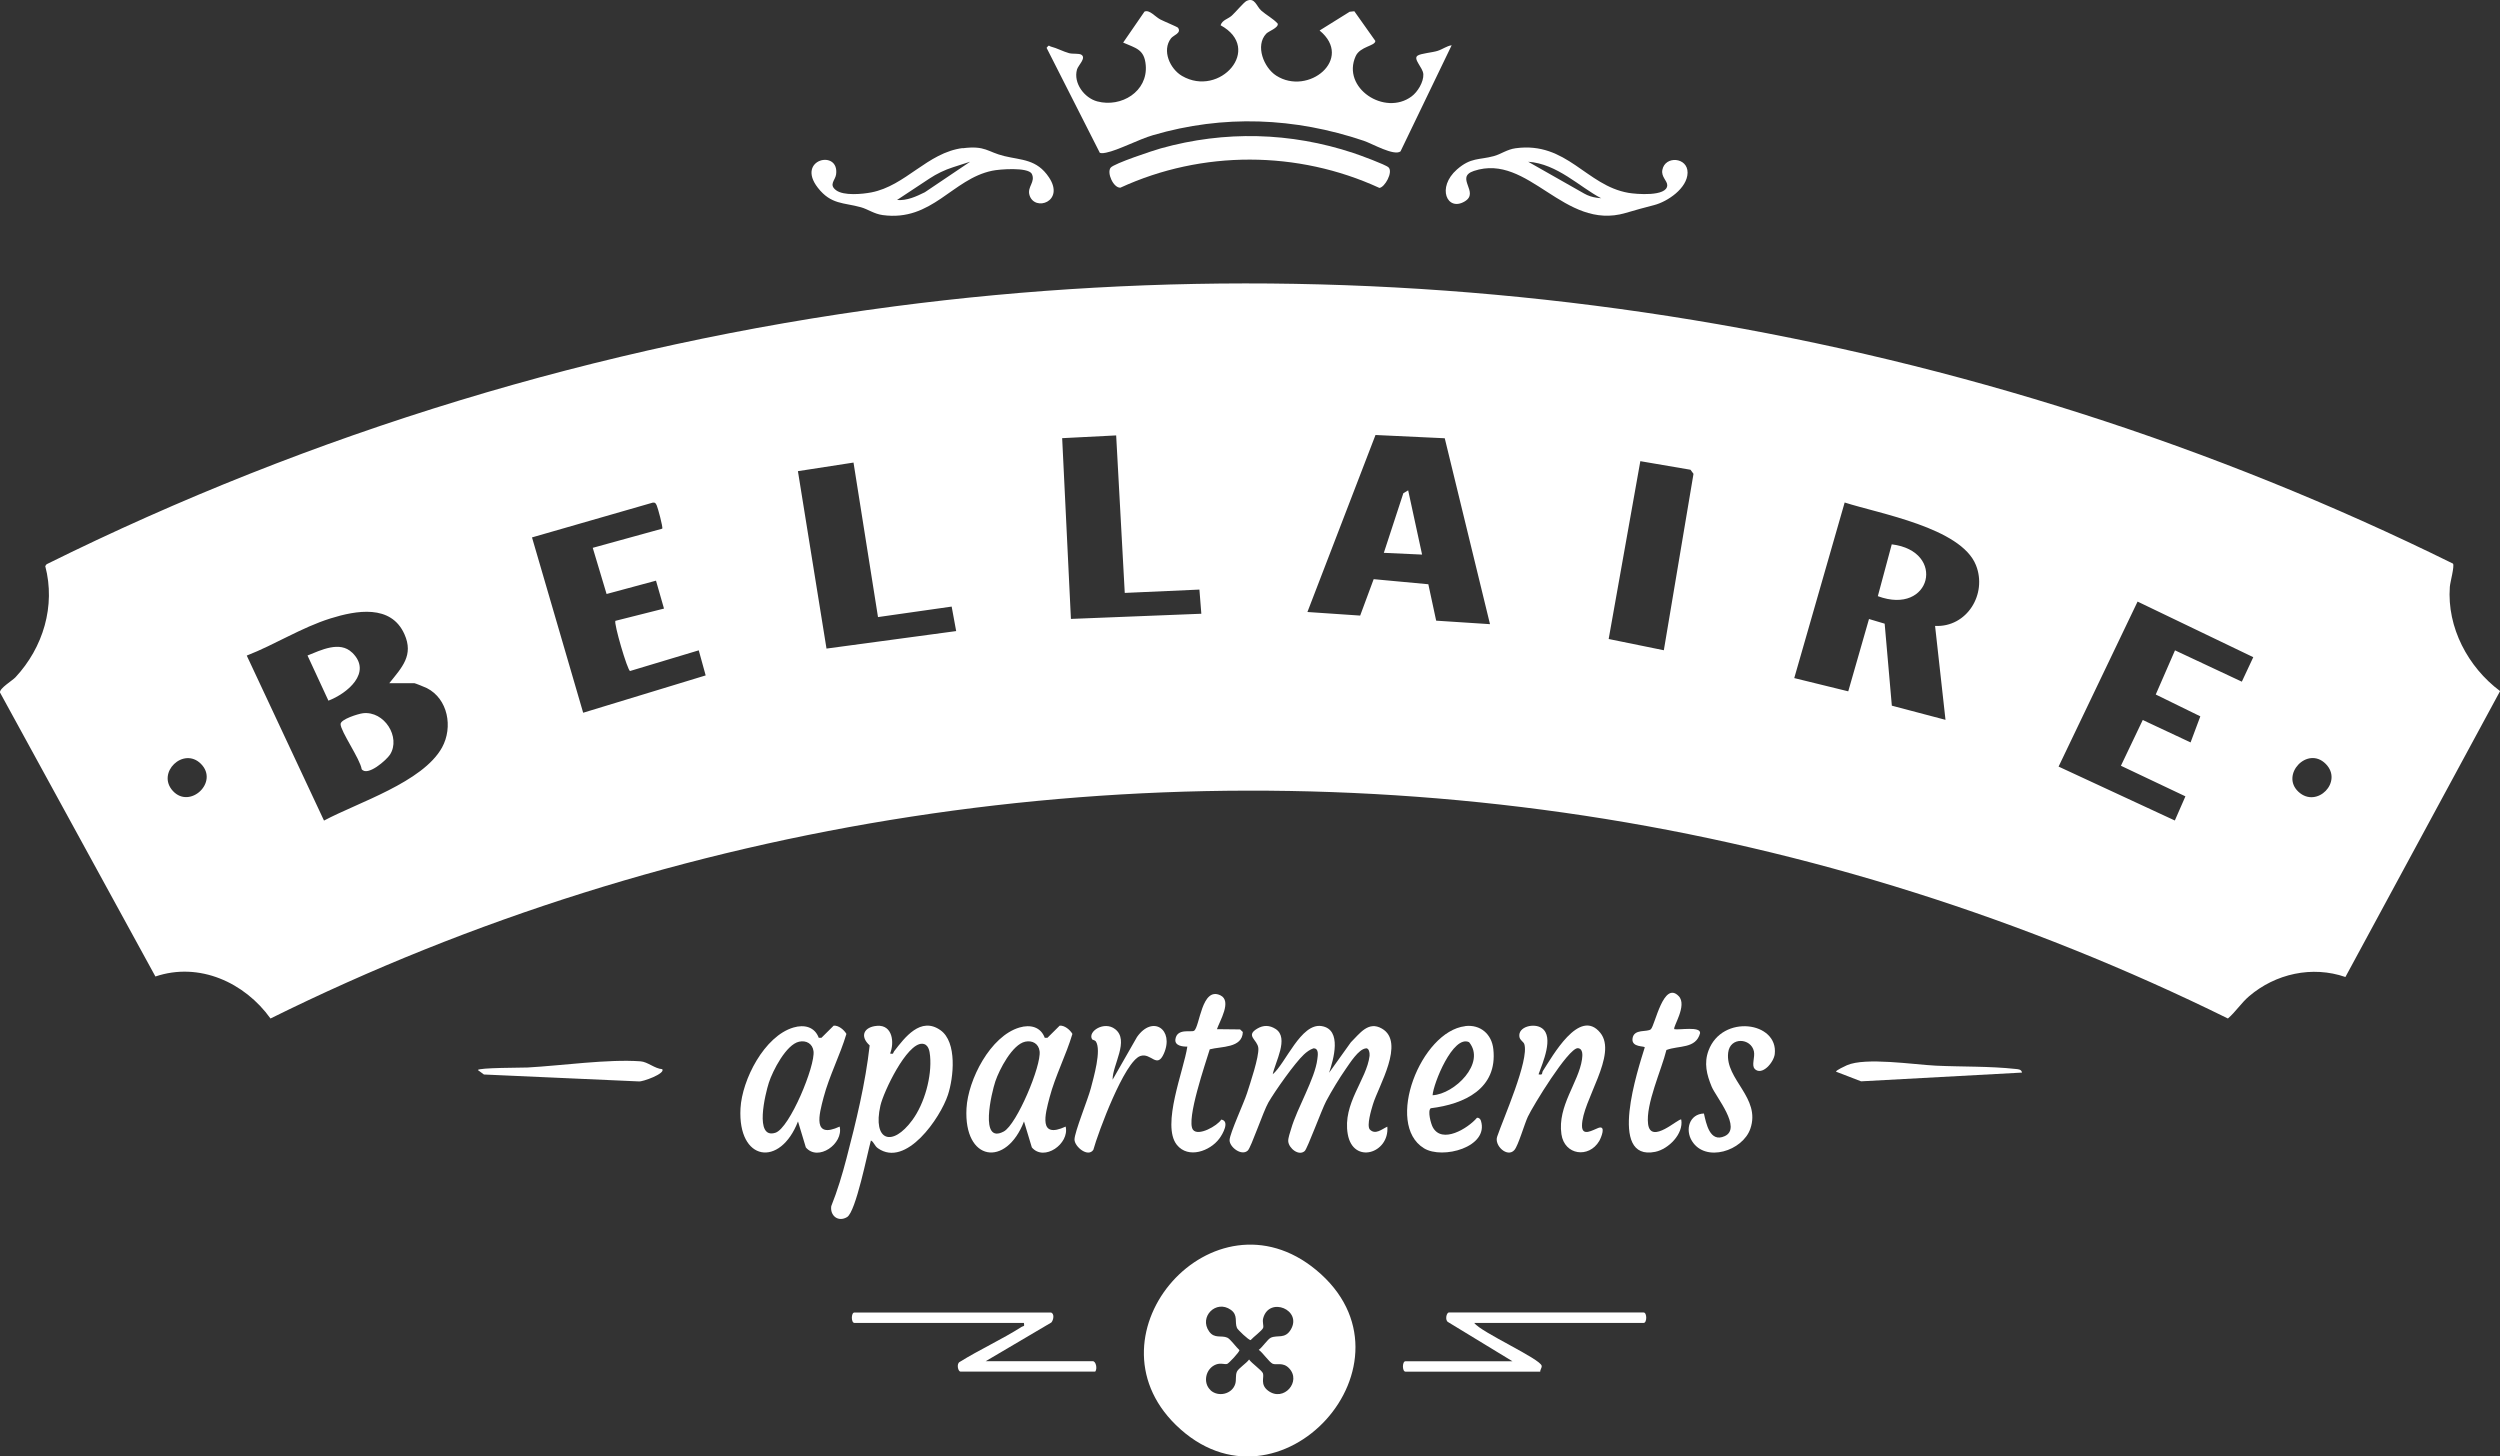 <?xml version="1.0" encoding="UTF-8"?>
<svg id="logos" xmlns="http://www.w3.org/2000/svg" viewBox="0 0 300 174.78">
  <rect x="0" y="0" width="300" height="174.78" fill="#333333" stroke="none"/>
  <defs>
    <style>
      .cls-1 {
        fill: #fff;
      }
    </style>
  </defs>
  <path class="cls-1" d="M294.36,67.63c.2.32-.34,2.22-.38,2.79-.36,4.87,2.19,9.65,6.03,12.51l-18.56,34.31c-3.98-1.38-8.39-.4-11.56,2.31-.95.81-1.6,1.86-2.54,2.67-24.27-11.96-50.38-20.27-77.21-24.34-53.67-8.13-109.22.33-157.68,24.34-3.09-4.32-8.56-6.82-13.81-5.04L0,83.1c-.08-.5,1.49-1.43,1.86-1.83,3.32-3.57,4.83-8.56,3.57-13.34l.16-.22c31.84-15.79,66.41-26.32,101.76-30.95,63.85-8.36,129.46,2.47,187,30.87ZM134.97,71.14l-1.03-18.89-6.48.33,1.05,21.69,15.65-.62-.23-2.9-8.95.4ZM173.36,52.59l-8.3-.39-8.17,21.24,6.33.43,1.62-4.37,6.56.61.94,4.37,6.46.42-5.43-22.31ZM199.66,78.03l3.56-21.17-.36-.49-6.02-1.03-3.8,21.34,6.62,1.35ZM102.41,55.51l-6.66,1.03,3.43,21.29,15.56-2.1-.54-2.94-8.84,1.26-2.94-18.55ZM79.47,63.42c.11-.12-.53-2.49-.66-2.76-.11-.22-.16-.38-.46-.35l-14.51,4.18,6.14,21.04,14.7-4.48-.83-3.01-8.24,2.48c-.31-.03-1.99-5.79-1.76-6.02l5.83-1.47-.96-3.35-5.93,1.6-1.66-5.54,8.34-2.3ZM232.21,75.11c3.83.19,6.29-3.84,4.9-7.3-1.8-4.49-11.6-6.17-15.75-7.51l-6.05,21.07,6.48,1.59,2.49-8.68,1.88.56.86,9.84,6.44,1.7-1.25-11.26ZM270.39,78.86l-13.88-6.67-9.48,19.8,13.95,6.47,1.27-2.9-7.74-3.67,2.62-5.49,5.74,2.69,1.17-3.13-5.35-2.62,2.31-5.3,8.02,3.76,1.37-2.93ZM46.71,81.99c1.52-1.9,2.96-3.35,1.82-5.89-1.61-3.61-5.8-2.85-8.87-1.89-3.5,1.1-6.64,3.13-10.05,4.46l9.27,19.8c4.04-2.16,11.87-4.6,14.17-8.78,1.33-2.43.71-5.83-1.83-7.12-.19-.1-1.42-.59-1.5-.59h-3.03ZM24.11,91.66c-2.09-2.09-5.38,1.07-3.36,3.26,2.04,2.21,5.55-1.07,3.36-3.26ZM279.08,91.66c-2.19-2.19-5.47,1.32-3.26,3.36s5.4-1.22,3.26-3.36Z"/>
  <path class="cls-1" d="M141.1,170.99c-11.2-10.95,4.5-28.79,16.83-18.6,13.32,11.01-4.48,30.67-16.83,18.6ZM145.26,166.83c.93.85,2.59.48,2.97-.76.15-.49,0-1.02.2-1.47.17-.39,1.17-1.03,1.46-1.46.28.43,1.53,1.3,1.66,1.65.18.49-.37,1.35.63,2.1,1.86,1.39,4.04-1.12,2.5-2.71-.73-.76-1.54-.34-1.96-.53s-1.19-1.34-1.67-1.67c.43-.29,1.07-1.29,1.46-1.46.79-.35,1.69.19,2.38-.96,1.42-2.36-2.56-4.02-3.3-1.4-.14.5.09.93-.02,1.2-.14.33-1.19,1.1-1.49,1.45-.22.04-1.55-1.24-1.64-1.45-.31-.71.16-1.54-.74-2.18-1.76-1.26-3.86.84-2.6,2.6.64.9,1.47.42,2.18.74.36.16,1.08,1.17,1.45,1.49.04.21-1.26,1.57-1.45,1.65-.29.12-.75-.15-1.36.08-1.26.48-1.61,2.21-.65,3.08Z"/>
  <path class="cls-1" d="M151.95,4.04c-1.35,1.42-.3,4.07,1.19,5.03,3.85,2.48,9.35-2,5.21-5.41l3.61-2.25.56-.06,2.52,3.56c0,.62-1.82.64-2.36,1.83-1.72,3.81,3.49,7.23,6.71,4.83.73-.54,1.46-1.74,1.41-2.67-.05-.81-1.29-1.83-.68-2.23.39-.26,1.73-.36,2.37-.56s1.1-.59,1.71-.68l-6.14,12.74c-.79.57-3.37-.92-4.39-1.27-8.31-2.81-16.86-3.16-25.31-.68-1.72.5-4.15,1.8-5.63,2.1-.25.05-.49.1-.75.02l-6.39-12.6c.32-.44.29-.2.55-.14.66.16,1.45.59,2.15.78.46.12,1.19,0,1.48.19.61.39-.39,1.27-.53,1.77-.46,1.63.88,3.42,2.44,3.83,2.88.76,6.07-1.19,5.81-4.34-.16-1.93-1.2-2.05-2.71-2.72l2.56-3.72c.6-.26,1.27.61,1.89.94.37.2,2.07.9,2.13,1,.46.64-.55.89-.84,1.27-1.12,1.46-.12,3.67,1.32,4.51,4.53,2.64,9.77-3.27,4.63-6.08.22-.65.87-.73,1.34-1.15.43-.38,1.45-1.61,1.78-1.77,1-.47,1.18.65,1.76,1.16.63.56,1.41.94,1.98,1.57.11.5-1.1.9-1.38,1.2Z"/>
  <path class="cls-1" d="M152.71,128.93c1.56-1.3,3.4-6.21,5.89-5.8s1.41,4.04.89,5.6l2.61-3.65c1.06-1.04,2.09-2.6,3.73-1.65,2.84,1.63-.43,6.93-1.08,9.1-.2.66-.76,2.52-.38,3,.67.7,1.44-.03,2.11-.33.27,3.21-4.11,4.57-4.75.89s2.28-6.53,2.62-9.39c.03-.27-.05-1-.47-.89-.86.11-1.87,1.73-2.37,2.44-.77,1.1-1.74,2.7-2.37,3.89-.54,1.02-2.25,5.69-2.57,5.98-.71.65-1.92-.33-1.98-1.16-.03-.4.23-1.09.35-1.51.71-2.47,2.86-6.01,3.14-8.34.05-.42.23-1.32-.46-1.31-.43.14-.83.44-1.15.74-1.09,1.01-3.48,4.4-4.26,5.75-.63,1.1-2.07,5.39-2.47,5.77-.75.72-2.23-.43-2.19-1.26s1.72-4.45,2.09-5.61,1.46-4.37,1.36-5.43c-.1-1-1.58-1.46-.14-2.32.75-.45,1.49-.43,2.22.04,1.65,1.07-.08,3.99-.36,5.47Z"/>
  <path class="cls-1" d="M106.81,126.42c.48.12.34-.09.48-.26,1.28-1.66,3.19-4.21,5.56-2.54,2.04,1.43,1.58,5.72.9,7.77-.9,2.74-5.02,8.79-8.4,6.4-.44-.31-.46-.74-.84-.93-.42,1.49-1.8,8.55-2.86,9.19s-2.06-.16-1.9-1.31c.74-1.85,1.32-3.78,1.82-5.7,1.16-4.43,2.29-9.09,2.79-13.59-1.24-1.12-.67-2.24.91-2.35,1.84-.13,2.08,2.01,1.54,3.33ZM110.67,125.25c-1.87-.08-4.65,5.78-5.02,7.42-.96,4.25,1.42,5.03,3.83,1.74,1.46-1.99,2.36-5.23,2.13-7.69-.05-.58-.18-1.44-.95-1.47Z"/>
  <path class="cls-1" d="M98.26,124.54h.31s1.47-1.46,1.47-1.46c.58-.06,1.25.5,1.53.99-.77,2.58-2.05,5.01-2.74,7.62-.54,2.06-1.36,5.02,1.93,3.5.48,2.07-2.6,4.23-4.06,2.5l-.94-3.12c-2.15,5.56-7.25,4.8-6.9-1.57.19-3.44,2.86-8.67,6.36-9.7,1.29-.38,2.55-.09,3.04,1.26ZM95.9,125c-1.56.33-3.18,3.5-3.64,4.93-.41,1.28-1.79,6.83.79,6,1.71-.55,4.81-8.06,4.57-9.8-.12-.89-.86-1.31-1.72-1.13Z"/>
  <path class="cls-1" d="M125.38,124.54h.31s1.47-1.46,1.47-1.46c.58-.06,1.25.5,1.53.99-.77,2.58-2.05,5.01-2.74,7.62-.54,2.06-1.36,5.02,1.93,3.5.48,2.07-2.6,4.23-4.06,2.5l-.94-3.12c-2.15,5.56-7.25,4.8-6.9-1.57.19-3.44,2.86-8.67,6.36-9.7,1.29-.38,2.55-.09,3.04,1.26ZM123.03,125c-1.56.33-3.12,3.37-3.59,4.77-.44,1.32-1.95,7.59,1.01,6.01,1.56-.83,4.54-7.93,4.3-9.65-.12-.89-.86-1.31-1.72-1.13Z"/>
  <path class="cls-1" d="M184.63,128.92c.57.13.36-.17.52-.41,1.12-1.71,4.38-7.65,6.88-4.58,2.13,2.61-2.19,8.16-2.19,11.16,0,1.35,1.29.51,1.96.26.98-.36.33,1.19.11,1.57-1.24,2.1-4.18,1.71-4.54-.82-.49-3.39,2.07-6.21,2.47-8.97.07-.5.14-1.3-.51-1.35-1.16.02-5.37,6.92-5.98,8.21-.42.89-1.15,3.46-1.62,4.01-.84.97-2.47-.55-2.06-1.63.73-2.15,3.85-9.16,3.25-11.07-.1-.31-.52-.45-.59-.88-.2-1.23,1.79-1.7,2.71-1.03,1.46,1.05.08,4.16-.41,5.52Z"/>
  <path class="cls-1" d="M166.63,20.09c.56.56-.45,2.39-1.1,2.46-9.81-4.51-21.27-4.54-31.08-.03-.84.05-1.66-1.79-1.17-2.4.4-.5,5.1-2.06,6.03-2.32,7.68-2.14,15.55-1.94,23.1.56.69.23,3.88,1.39,4.22,1.73Z"/>
  <path class="cls-1" d="M181.87,17.79c6.15-.84,8.46,4.47,13.53,5.35.9.16,4.64.49,4.67-.91,0-.55-.74-1-.59-1.83.32-1.76,3.06-1.54,3.03.33s-2.42,3.47-4.01,3.88c-1.22.31-2.25.6-3.44.95-7.4,2.17-11.61-7.24-18.19-5.05-2.34.78.75,2.58-1.12,3.67-2.09,1.23-3.38-1.67-.92-3.84,1.69-1.48,2.65-1.12,4.44-1.61.85-.23,1.57-.8,2.6-.94ZM192.14,23.79c-2.58-1.34-5.26-4.14-8.76-4.38l6.71,3.81c.47.27.99.44,1.53.51l.52.06Z"/>
  <path class="cls-1" d="M115.52,17.79c2.76-.35,2.94.44,5,.94s3.9.36,5.36,2.56c1.94,2.91-1.73,4.14-2.34,2.13-.31-1.01.76-1.58.27-2.57-.48-.81-3.87-.55-4.75-.36-4.8.99-7.2,6.13-13.14,5.32-1.03-.14-1.76-.7-2.61-.94-2.08-.58-3.58-.3-5.17-2.34-2.68-3.44,2.62-4.66,2.19-1.59-.1.7-.91,1.21,0,1.89s3.13.47,4.22.26c4.12-.79,6.73-4.77,10.96-5.32ZM116.4,19.41l-2.04.66c-1,.32-1.95.78-2.83,1.36l-3.89,2.57c1.19.1,2.31-.42,3.34-.93l5.42-3.65Z"/>
  <path class="cls-1" d="M175.82,123.13c1.82-.22,3.19.96,3.38,2.77.52,4.74-3.48,6.6-7.51,7.09-.41.3.02,1.87.24,2.27,1.1,2.06,4.22.15,5.3-1.12.23-.05.42.14.48.35.99,3.15-4.6,4.68-6.84,3.3-4.73-2.91-.36-14.02,4.95-14.65ZM171.91,131.43c2.64-.14,6.43-3.87,4.38-6.37-1.93-.91-4.29,4.97-4.38,6.37Z"/>
  <path class="cls-1" d="M210.56,128.25c-.4-.4.06-1.4-.09-2.09-.35-1.61-2.87-1.77-3.09.16-.38,3.22,3.95,5.4,2.66,9.13-.91,2.65-5.37,4.1-7,1.48-.86-1.38-.31-3.25,1.43-3.31.27,1.2.71,3.53,2.49,2.72,2.12-.96-1.05-4.71-1.56-5.94-.6-1.45-.94-2.82-.38-4.33,1.64-4.41,8.4-3.47,7.95.42-.12,1.01-1.53,2.65-2.41,1.78Z"/>
  <path class="cls-1" d="M146.03,123.5l2.78.03.33.31c-.06,1.95-2.59,1.71-3.97,2.08-.48,1.59-2.86,8.47-2.02,9.64.61.85,2.94-.46,3.4-1.21,1.06.17.18,1.74-.23,2.28-1.11,1.5-3.73,2.46-5.1.75-1.89-2.37.86-9.01,1.26-11.79-.6.02-1.55-.11-1.43-.89.2-1.35,1.91-.79,2.24-1.01.69-.47.89-5.34,3.16-4.25,1.41.68-.09,3.08-.42,4.07Z"/>
  <path class="cls-1" d="M200.91,123.5c.57.13,3.18-.38,3.1.48-.51,1.91-2.55,1.45-4.04,2.02-.58,2.37-2.5,6.5-2.2,8.88.32,2.55,3.73-.79,3.98-.53.3,1.72-1.54,3.55-3.12,3.87-5.77,1.17-2.05-9.96-1.26-12.53,0-.2-1.59.03-1.47-1.04.14-1.26,1.8-.74,2.21-1.15.5-.5,1.51-5.85,3.33-3.97,1.08,1.11-.75,3.75-.52,3.96Z"/>
  <path class="cls-1" d="M126.11,157.5c.45.13.32.9.05,1.2l-7.87,4.64h12.83c.4,0,.58.9.31,1.25h-16.17c-.3,0-.5-.93-.11-1.15,2.38-1.48,5.1-2.72,7.45-4.22.21-.13.37.02.27-.47h-20.34c-.41,0-.41-1.25,0-1.25h23.58Z"/>
  <path class="cls-1" d="M176.91,158.76c.87,1.14,7.95,4.31,8.09,5.14.04.24-.19.46-.17.7h-16.17c-.41,0-.41-1.25,0-1.25h12.83l-7.72-4.7c-.4-.22-.2-1.15.1-1.15h23.37c.41,0,.41,1.25,0,1.25h-20.34Z"/>
  <path class="cls-1" d="M133.52,129.55l2.92-5.11c1.89-2.69,4.48-.88,3.23,1.98-.84,1.91-1.53-.14-2.83.3-1.9.64-5.06,9.16-5.64,11.26-.64.95-2.25-.37-2.26-1.23s1.63-4.88,1.96-6.16,1.3-4.57.6-5.62c-.1-.15-.41-.18-.45-.26-.56-.93,1.46-2.24,2.77-1.21,1.74,1.35-.32,4.27-.31,6.05Z"/>
  <path class="cls-1" d="M79.47,128.3c.41.53-2.38,1.54-2.81,1.47l-18.59-.83-.72-.53c0-.3,5.5-.28,5.96-.31,4.03-.22,9.69-1.03,13.56-.74.85.06,1.7.88,2.6.94Z"/>
  <path class="cls-1" d="M242.64,128.71l-19.31,1.05-3.01-1.16c0-.17,1.09-.67,1.31-.77,2.22-.98,8-.08,10.67.05,3.19.15,6.43.05,9.62.4.31.03.64.05.72.42Z"/>
  <path class="cls-1" d="M43.54,85.59c2.59-.31,4.57,2.88,3.27,4.95-.42.66-2.72,2.69-3.41,1.76-.17-1.2-2.54-4.56-2.53-5.41,0-.58,2.12-1.23,2.67-1.3Z"/>
  <path class="cls-1" d="M42.26,78.31c2.47,2.4-.62,4.92-2.85,5.77l-2.51-5.42c1.59-.63,3.87-1.79,5.35-.35Z"/>
  <path class="cls-1" d="M225.34,71.54l1.67-6.22c6.6.81,4.75,8.6-1.67,6.22Z"/>
  <polygon class="cls-1" points="168.98 58.84 170.65 66.55 166.06 66.34 168.4 59.19 168.98 58.84"/>
</svg>
